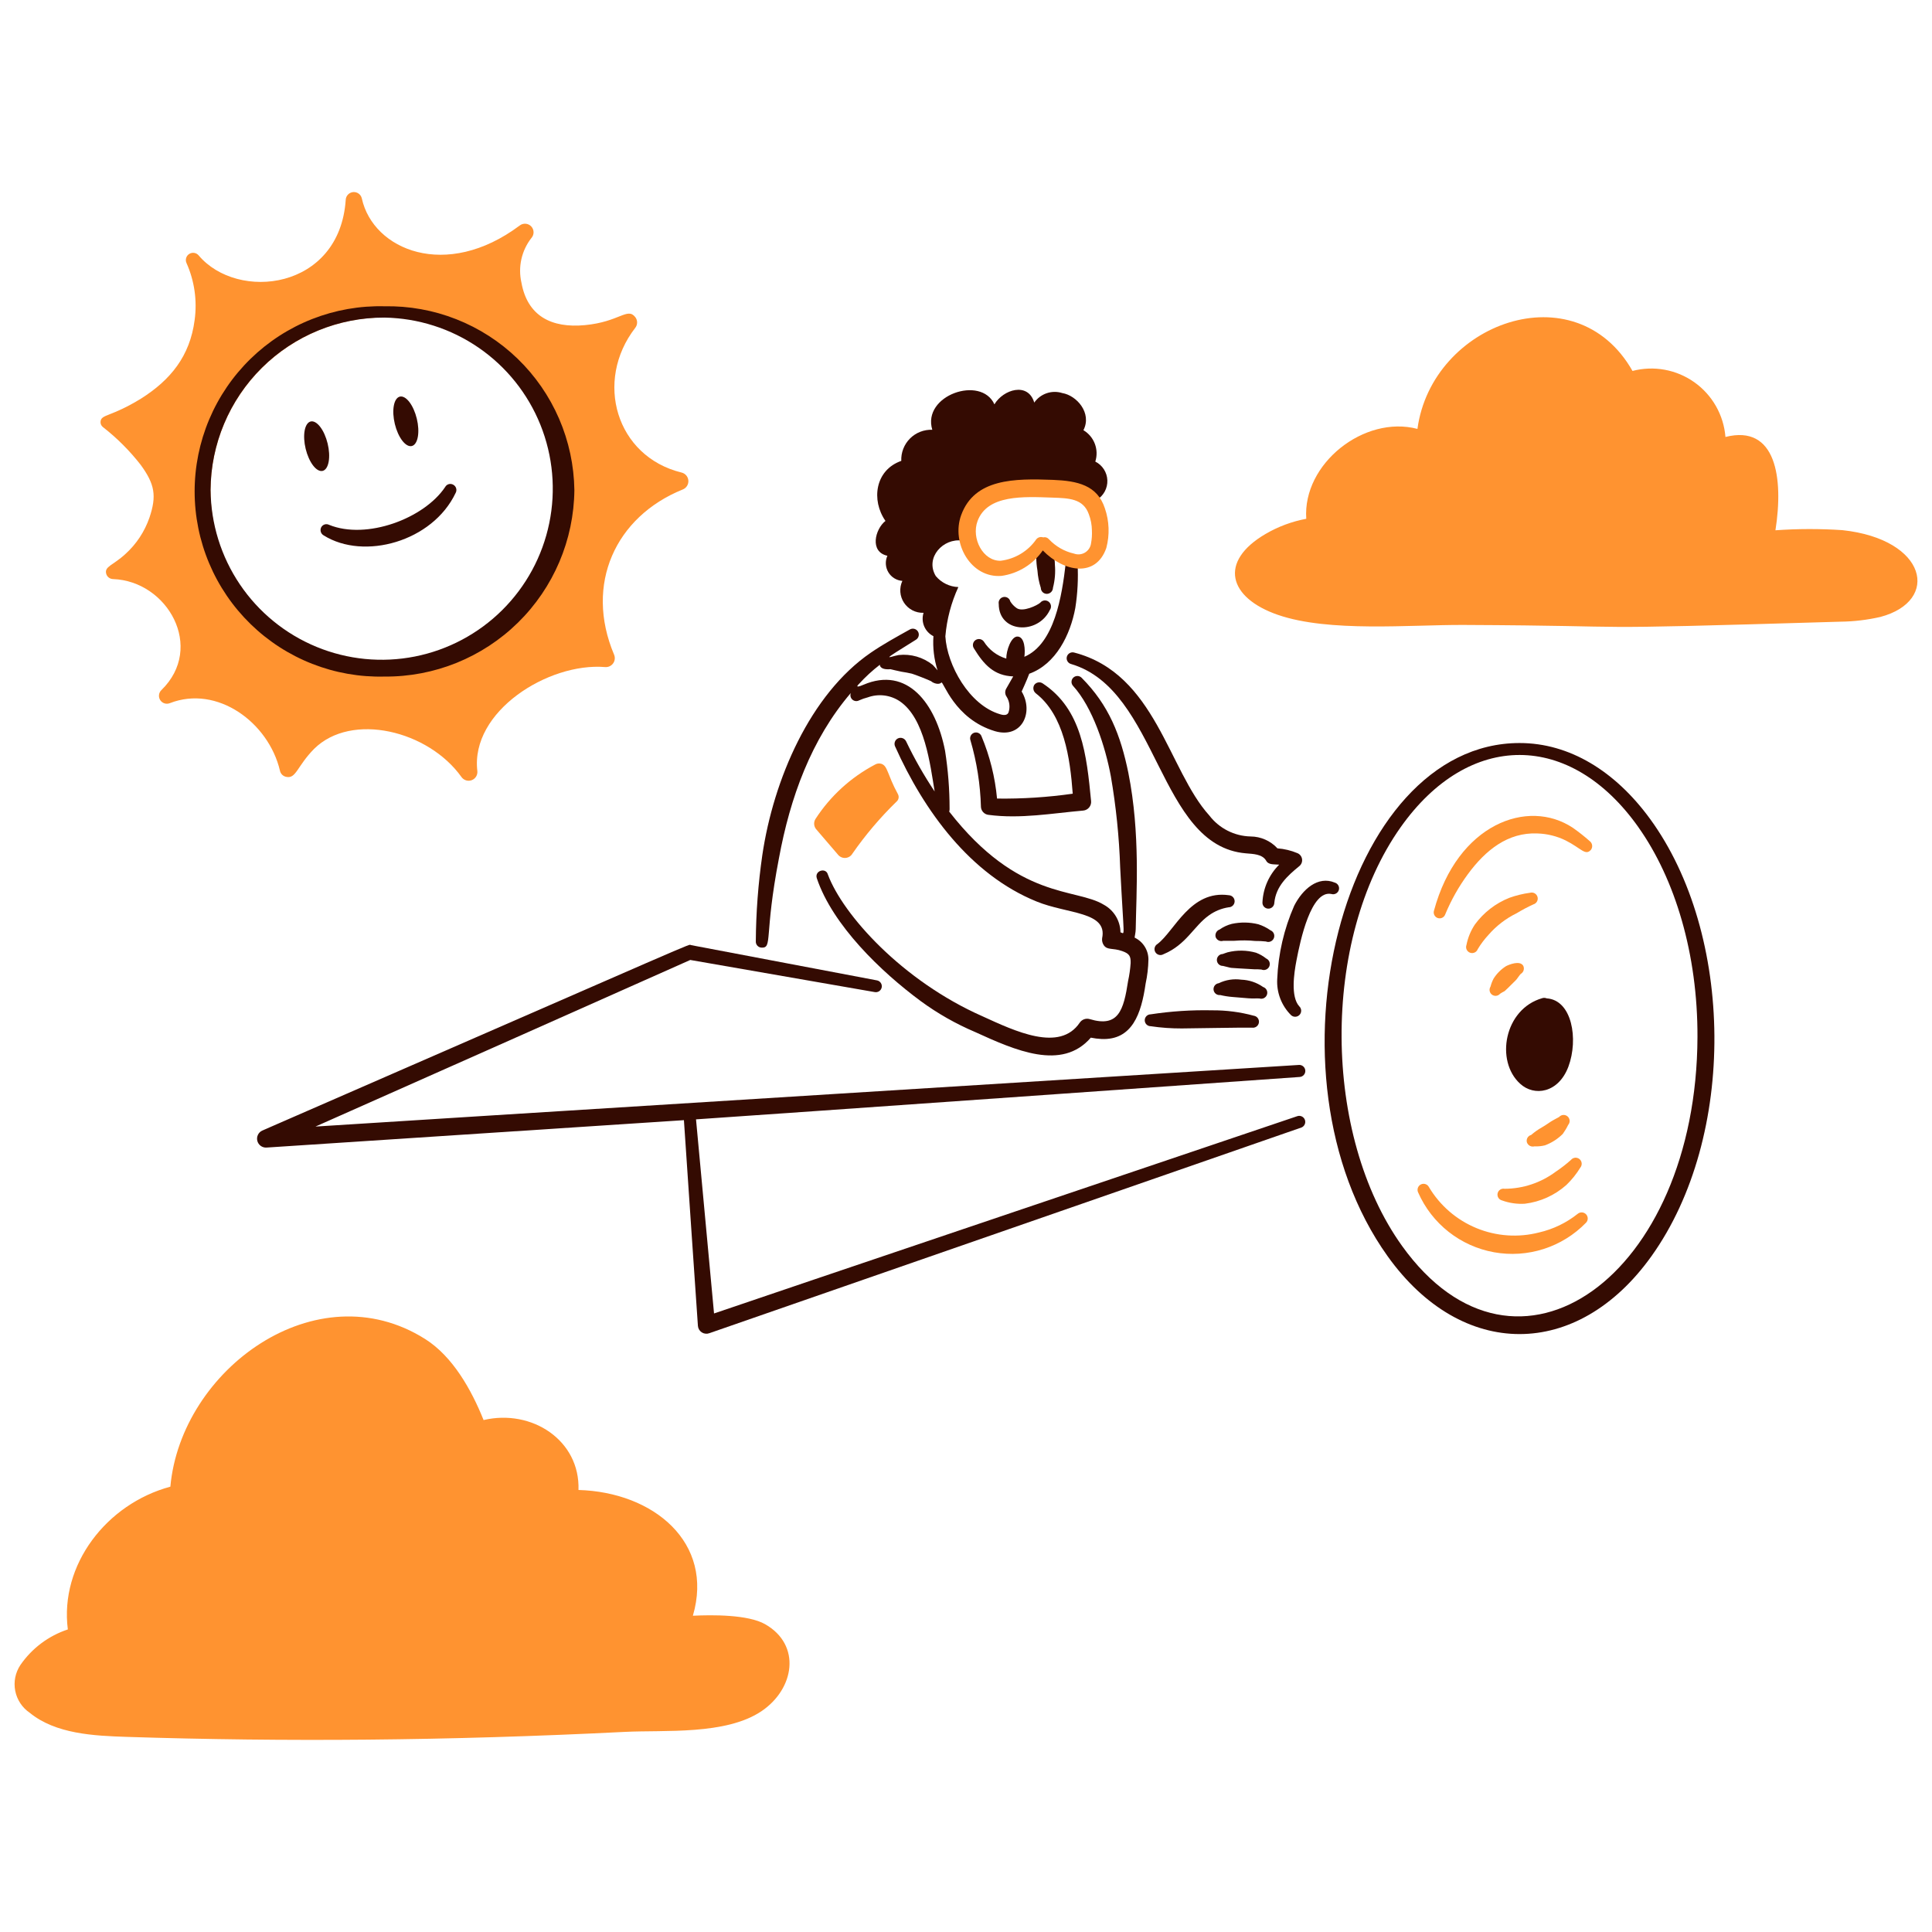 <svg width="400" height="400" viewBox="0 0 400 400" fill="none" xmlns="http://www.w3.org/2000/svg">
<path d="M141.111 97.836C127.541 94.522 122.999 78.908 131.511 67.89C131.767 67.57 131.907 67.173 131.907 66.763C131.907 66.353 131.767 65.956 131.511 65.636C129.875 63.578 128.249 66.636 121.111 67.314C114.173 67.974 109.199 65.436 107.953 58.494C107.594 56.906 107.591 55.257 107.945 53.667C108.3 52.078 109.001 50.586 110.001 49.3C110.302 48.972 110.47 48.542 110.47 48.096C110.469 47.65 110.302 47.22 110 46.892C109.698 46.563 109.284 46.36 108.84 46.323C108.396 46.285 107.953 46.415 107.601 46.688C92.365 58.106 77.255 51.754 74.913 41.088C74.825 40.689 74.595 40.336 74.267 40.094C73.938 39.851 73.533 39.736 73.126 39.769C72.719 39.803 72.338 39.983 72.053 40.276C71.769 40.568 71.6 40.954 71.579 41.362C70.327 60.058 49.179 62.458 41.113 52.86C40.879 52.59 40.556 52.412 40.202 52.358C39.848 52.305 39.487 52.38 39.184 52.569C38.88 52.759 38.655 53.05 38.547 53.392C38.44 53.733 38.458 54.101 38.599 54.43C40.264 58.141 40.852 62.246 40.295 66.276C39.321 73.744 35.295 78.676 29.183 82.536C22.947 86.358 21.015 85.736 20.821 87.234C20.79 87.453 20.817 87.677 20.9 87.882C20.982 88.088 21.116 88.268 21.289 88.406C24.215 90.683 26.847 93.314 29.125 96.24C32.081 100.282 32.449 102.702 30.939 107.178C29.942 110.064 28.232 112.651 25.967 114.698C23.401 117.072 21.543 117.264 22.001 118.832C22.094 119.133 22.279 119.397 22.53 119.586C22.782 119.776 23.086 119.882 23.401 119.89C34.689 120.29 42.495 134.068 33.401 142.89C33.131 143.155 32.961 143.506 32.92 143.882C32.879 144.258 32.97 144.637 33.176 144.954C33.383 145.271 33.692 145.507 34.053 145.622C34.414 145.737 34.803 145.723 35.155 145.584C44.981 141.754 55.603 149.584 57.955 159.536C58.017 159.866 58.18 160.169 58.42 160.403C58.66 160.637 58.967 160.792 59.299 160.846C61.311 161.264 61.509 158.618 65.029 155.046C72.791 147.37 88.693 151.246 95.555 160.892C95.789 161.216 96.124 161.454 96.507 161.568C96.891 161.682 97.301 161.667 97.675 161.523C98.048 161.38 98.364 161.117 98.573 160.776C98.781 160.435 98.871 160.034 98.829 159.636C97.367 147.292 113.521 137.144 125.261 138.108C125.582 138.139 125.905 138.085 126.199 137.952C126.493 137.819 126.747 137.612 126.936 137.35C127.125 137.089 127.243 136.783 127.277 136.462C127.312 136.142 127.262 135.818 127.133 135.522C120.987 120.942 127.433 106.974 141.333 101.35C141.701 101.211 142.015 100.957 142.229 100.626C142.442 100.295 142.544 99.904 142.519 99.511C142.494 99.118 142.344 98.743 142.091 98.442C141.837 98.14 141.494 97.928 141.111 97.836ZM115.561 101.454C115.561 111.002 111.768 120.159 105.016 126.91C98.265 133.661 89.108 137.454 79.561 137.454C70.013 137.454 60.856 133.661 54.105 126.91C47.353 120.159 43.561 111.002 43.561 101.454C43.644 91.948 47.477 82.859 54.226 76.164C60.975 69.469 70.094 65.709 79.601 65.702C98.931 65.71 115.801 81.572 115.561 101.454Z" fill="#FF9330"/>
<path d="M240.871 197.566C245.627 195.592 247.133 191.766 250.285 189.524C251.496 188.646 252.9 188.071 254.379 187.846C254.703 187.843 255.014 187.714 255.245 187.486C255.476 187.258 255.609 186.949 255.617 186.625C255.624 186.301 255.505 185.986 255.285 185.748C255.065 185.509 254.761 185.366 254.437 185.348C246.461 184.204 243.207 192.748 239.637 195.446C239.356 195.61 239.151 195.878 239.068 196.193C238.985 196.507 239.03 196.842 239.194 197.123C239.357 197.404 239.626 197.609 239.941 197.692C240.255 197.775 240.59 197.73 240.871 197.566Z" fill="#340B02"/>
<path d="M253.266 194.78C253.442 194.766 255.288 194.794 255.548 194.78C256.989 194.663 258.436 194.675 259.874 194.818C260.616 194.81 261.358 194.845 262.096 194.924C262.249 194.987 262.413 195.02 262.578 195.02C262.743 195.02 262.907 194.987 263.06 194.923C263.212 194.859 263.35 194.766 263.467 194.648C263.583 194.531 263.675 194.391 263.736 194.238C263.798 194.085 263.829 193.921 263.827 193.755C263.825 193.59 263.791 193.427 263.725 193.275C263.66 193.123 263.565 192.986 263.446 192.871C263.327 192.756 263.186 192.666 263.032 192.606C262.263 192.064 261.415 191.644 260.518 191.358C258.716 190.912 256.835 190.886 255.02 191.282C254.118 191.513 253.266 191.908 252.506 192.446C252.198 192.554 251.942 192.775 251.79 193.065C251.639 193.354 251.602 193.691 251.688 194.006C251.799 194.315 252.025 194.569 252.32 194.713C252.615 194.858 252.954 194.882 253.266 194.78Z" fill="#340B02"/>
<path d="M253.201 199.982C255.691 200.53 253.251 200.29 259.691 200.68C260.179 200.67 260.667 200.687 261.153 200.73C261.455 200.862 261.798 200.869 262.106 200.749C262.414 200.629 262.661 200.391 262.794 200.089C262.926 199.786 262.933 199.443 262.813 199.136C262.693 198.828 262.455 198.58 262.153 198.448C261.517 197.942 260.806 197.537 260.047 197.248C258.119 196.705 256.082 196.678 254.141 197.17C253.789 197.276 253.497 197.4 253.141 197.52C252.814 197.528 252.504 197.665 252.279 197.902C252.054 198.138 251.932 198.454 251.94 198.781C251.948 199.107 252.085 199.417 252.322 199.642C252.558 199.868 252.874 199.99 253.201 199.982Z" fill="#340B02"/>
<path d="M252.624 206.01C253.451 206.206 254.291 206.34 255.138 206.41C255.664 206.446 257.886 206.634 258.472 206.686C259.32 206.758 260.232 206.686 260.752 206.72C260.908 206.77 261.072 206.789 261.235 206.775C261.398 206.761 261.557 206.716 261.702 206.641C261.848 206.566 261.977 206.463 262.083 206.338C262.189 206.213 262.269 206.069 262.319 205.913C262.369 205.757 262.387 205.593 262.374 205.43C262.36 205.267 262.315 205.108 262.24 204.962C262.165 204.817 262.062 204.687 261.937 204.582C261.812 204.476 261.668 204.396 261.512 204.346C260.19 203.416 258.625 202.891 257.01 202.834C255.413 202.605 253.783 202.859 252.332 203.564C252.007 203.603 251.712 203.769 251.51 204.025C251.308 204.282 251.216 204.609 251.255 204.933C251.294 205.257 251.459 205.553 251.716 205.755C251.973 205.957 252.299 206.049 252.624 206.01Z" fill="#340B02"/>
<path d="M238.238 212.466C240.367 212.781 242.517 212.936 244.67 212.928C246.08 212.928 257.54 212.712 259.232 212.768C259.56 212.814 259.892 212.729 260.157 212.53C260.422 212.331 260.596 212.035 260.643 211.707C260.689 211.379 260.604 211.046 260.405 210.782C260.206 210.517 259.91 210.342 259.582 210.296C256.78 209.531 253.886 209.155 250.982 209.176C246.717 209.084 242.451 209.361 238.234 210.006C237.908 210.007 237.595 210.137 237.365 210.368C237.134 210.599 237.005 210.912 237.006 211.238C237.006 211.564 237.136 211.877 237.368 212.107C237.599 212.337 237.912 212.467 238.238 212.466Z" fill="#340B02"/>
<path d="M63.285 92.93C63.448 93.601 63.668 94.252 63.933 94.845C64.198 95.438 64.502 95.961 64.828 96.384C65.155 96.808 65.497 97.124 65.835 97.314C66.173 97.504 66.501 97.564 66.8 97.492C67.098 97.419 67.362 97.216 67.575 96.892C67.789 96.568 67.948 96.13 68.044 95.604C68.14 95.078 68.171 94.474 68.135 93.826C68.099 93.177 67.996 92.498 67.833 91.827C67.67 91.155 67.45 90.504 67.185 89.912C66.921 89.319 66.616 88.796 66.29 88.372C65.964 87.949 65.622 87.633 65.283 87.443C64.945 87.253 64.617 87.192 64.319 87.264C64.02 87.337 63.756 87.541 63.543 87.865C63.329 88.189 63.17 88.626 63.074 89.152C62.978 89.678 62.947 90.283 62.983 90.931C63.02 91.579 63.122 92.258 63.285 92.93Z" fill="#340B02"/>
<path d="M81.746 87.782C81.909 88.454 82.129 89.105 82.394 89.697C82.659 90.29 82.963 90.813 83.289 91.237C83.615 91.66 83.958 91.976 84.296 92.166C84.634 92.356 84.962 92.417 85.26 92.344C85.559 92.272 85.823 92.068 86.036 91.744C86.25 91.42 86.409 90.983 86.505 90.457C86.601 89.931 86.632 89.326 86.596 88.678C86.559 88.03 86.457 87.351 86.294 86.679C86.131 86.008 85.911 85.357 85.646 84.764C85.382 84.171 85.077 83.648 84.751 83.225C84.425 82.801 84.082 82.485 83.744 82.295C83.406 82.105 83.078 82.045 82.78 82.117C82.481 82.189 82.217 82.394 82.004 82.717C81.79 83.041 81.631 83.479 81.535 84.005C81.439 84.531 81.408 85.135 81.444 85.784C81.481 86.432 81.583 87.111 81.746 87.782Z" fill="#340B02"/>
<path d="M67.019 110.85C75.357 116.072 89.543 112.142 94.327 102.068C94.409 101.926 94.462 101.769 94.482 101.606C94.503 101.443 94.491 101.278 94.448 101.12C94.404 100.962 94.33 100.814 94.229 100.684C94.128 100.555 94.002 100.447 93.859 100.366C93.718 100.281 93.561 100.226 93.398 100.204C93.235 100.181 93.069 100.192 92.91 100.236C92.752 100.28 92.603 100.356 92.475 100.459C92.347 100.563 92.241 100.691 92.163 100.836C87.763 107.396 75.847 111.808 68.129 108.66C67.987 108.587 67.831 108.543 67.672 108.53C67.512 108.517 67.351 108.536 67.199 108.585C67.047 108.635 66.906 108.715 66.784 108.819C66.663 108.923 66.563 109.051 66.491 109.194C66.35 109.485 66.327 109.819 66.425 110.128C66.523 110.436 66.736 110.694 67.019 110.85Z" fill="#340B02"/>
<path d="M79.6 63.412C74.486 63.284 69.397 64.181 64.635 66.05C59.872 67.918 55.532 70.721 51.869 74.294C48.206 77.866 45.295 82.135 43.308 86.849C41.321 91.563 40.297 96.628 40.297 101.744C40.297 106.86 41.321 111.924 43.308 116.639C45.295 121.353 48.206 125.622 51.869 129.194C55.532 132.766 59.872 135.569 64.635 137.438C69.397 139.307 74.486 140.204 79.6 140.076C89.934 140.161 99.879 136.141 107.25 128.899C114.622 121.657 118.819 111.785 118.918 101.452C118.845 96.369 117.769 91.351 115.752 86.685C113.734 82.019 110.815 77.798 107.162 74.264C103.509 70.729 99.193 67.951 94.463 66.089C89.734 64.227 84.682 63.317 79.6 63.412ZM79.6 65.754C86.569 65.867 93.349 68.034 99.093 71.983C104.836 75.932 109.287 81.487 111.888 87.953C114.489 94.419 115.125 101.509 113.715 108.335C112.306 115.161 108.915 121.419 103.966 126.327C99.017 131.235 92.73 134.573 85.892 135.925C79.055 137.276 71.971 136.581 65.527 133.925C59.083 131.27 53.565 126.773 49.665 120.996C45.764 115.22 43.655 108.421 43.6 101.452C43.646 91.946 47.463 82.847 54.213 76.153C60.963 69.46 70.094 65.719 79.6 65.754Z" fill="#340B02"/>
<path d="M214.73 112.736C214.467 114.516 214.487 116.326 214.79 118.1C214.876 119.331 215.111 120.547 215.492 121.72C215.495 122.045 215.624 122.356 215.854 122.587C216.083 122.818 216.393 122.949 216.718 122.954C217.055 122.953 217.378 122.821 217.619 122.585C217.859 122.349 217.998 122.029 218.006 121.692C218.406 120.141 218.541 118.534 218.406 116.938C218.393 115.282 217.95 113.659 217.12 112.226C217.031 111.931 216.835 111.681 216.57 111.524C216.305 111.367 215.991 111.316 215.69 111.38C215.389 111.444 215.123 111.619 214.945 111.871C214.767 112.122 214.691 112.431 214.73 112.736Z" fill="#340B02"/>
<path d="M206.778 125.034C206.778 131.084 214.896 131.47 217.362 126.292C217.553 126.028 217.632 125.7 217.584 125.378C217.536 125.056 217.363 124.765 217.104 124.568C216.845 124.372 216.518 124.284 216.195 124.324C215.872 124.365 215.578 124.53 215.374 124.784C214.798 125.316 211.716 126.818 210.462 125.882C209.946 125.522 209.508 125.061 209.176 124.526C209.102 124.215 208.909 123.945 208.639 123.774C208.369 123.603 208.043 123.545 207.73 123.611C207.417 123.677 207.142 123.863 206.965 124.129C206.787 124.395 206.72 124.72 206.778 125.034Z" fill="#340B02"/>
<path d="M264.845 179.016C263.645 178.914 262.587 179.102 262.097 178.118C261.277 176.842 259.513 176.804 257.945 176.674C239.733 175.148 239.975 142.842 221.745 137.474C221.43 137.389 221.163 137.182 221.001 136.899C220.838 136.616 220.795 136.281 220.881 135.966C220.966 135.651 221.173 135.384 221.456 135.222C221.739 135.06 222.074 135.017 222.389 135.102C239.311 139.482 241.861 159.454 250.389 168.854C251.398 170.168 252.688 171.238 254.165 171.987C255.643 172.736 257.269 173.144 258.925 173.182C259.97 173.188 261.003 173.409 261.959 173.833C262.915 174.256 263.774 174.872 264.481 175.642C265.91 175.747 267.312 176.085 268.633 176.642C268.881 176.748 269.098 176.915 269.263 177.129C269.428 177.342 269.535 177.594 269.575 177.86C269.615 178.127 269.587 178.399 269.492 178.652C269.397 178.904 269.239 179.128 269.033 179.302C266.519 181.36 264.157 183.502 263.833 186.938C263.827 187.102 263.789 187.264 263.719 187.413C263.65 187.563 263.552 187.697 263.43 187.807C263.308 187.918 263.165 188.003 263.01 188.057C262.854 188.111 262.69 188.134 262.526 188.123C262.361 188.113 262.201 188.07 262.054 187.996C261.906 187.923 261.776 187.82 261.669 187.695C261.562 187.57 261.481 187.425 261.431 187.268C261.381 187.111 261.364 186.946 261.379 186.782C261.526 183.852 262.762 181.083 264.845 179.016Z" fill="#340B02"/>
<path d="M222.097 164.328C221.553 156.928 220.297 148.068 214.437 143.528C214.185 143.323 214.017 143.033 213.963 142.712C213.909 142.392 213.974 142.062 214.145 141.786C214.342 141.519 214.637 141.339 214.965 141.287C215.293 141.234 215.628 141.312 215.899 141.504C223.993 146.854 224.973 156.286 225.899 165.854C225.922 166.091 225.898 166.33 225.828 166.558C225.758 166.786 225.644 166.997 225.491 167.18C225.339 167.363 225.152 167.514 224.941 167.624C224.729 167.735 224.498 167.802 224.261 167.822C217.913 168.37 211.261 169.594 204.613 168.702C204.209 168.648 203.836 168.454 203.559 168.155C203.282 167.856 203.117 167.469 203.093 167.062C202.963 162.399 202.236 157.772 200.929 153.294C200.873 153.144 200.847 152.985 200.852 152.825C200.858 152.665 200.895 152.508 200.961 152.362C201.027 152.216 201.121 152.085 201.238 151.976C201.355 151.866 201.492 151.781 201.642 151.725C201.792 151.669 201.951 151.643 202.111 151.648C202.271 151.654 202.429 151.69 202.574 151.757C202.72 151.823 202.851 151.917 202.961 152.034C203.07 152.151 203.155 152.288 203.211 152.438C204.931 156.549 206.016 160.899 206.427 165.336C211.669 165.404 216.908 165.067 222.097 164.328Z" fill="#340B02"/>
<path d="M237.77 198.66C237.772 197.712 237.505 196.784 237.001 195.982C236.497 195.18 235.776 194.537 234.922 194.128C234.872 194.106 235.138 193.026 235.138 192.404C235.248 185.03 236.122 172.546 233.618 160.036C232.018 152.236 229.618 146.024 223.912 140.3C223.685 140.08 223.381 139.957 223.065 139.956C222.749 139.956 222.445 140.078 222.217 140.298C221.989 140.517 221.856 140.816 221.844 141.132C221.833 141.448 221.945 141.757 222.156 141.992C226.232 146.464 228.864 154.626 229.994 160.744C231.067 166.985 231.712 173.292 231.922 179.622C232.722 195.128 232.966 193.222 231.98 193.034C231.964 191.86 231.636 190.713 231.031 189.708C230.425 188.703 229.562 187.877 228.532 187.316C222.75 183.77 210.878 186.446 196.518 168.028C196.591 167.837 196.619 167.632 196.602 167.428C196.601 163.42 196.289 159.418 195.668 155.458C193.764 145.608 187.828 137.886 178.768 141.774C176.658 142.676 177.832 141.616 177.832 141.616C179.155 140.163 180.604 138.829 182.16 137.63C182.16 137.63 182.082 138.736 184.36 138.55C184.56 138.592 186.066 138.972 186.646 139.072C187.41 139.184 188.046 139.306 188.776 139.472C189.418 139.646 192.33 140.798 192.776 141.036C193.276 141.496 194.434 141.836 194.892 141.314C195.28 140.872 197.544 148.868 206.026 151.392C211.596 152.992 214.082 147.416 211.522 143.172C211.61 142.972 212.578 140.882 213.092 139.492C218.584 137.526 221.606 131.454 222.632 125.864C223.107 122.845 223.264 119.785 223.1 116.734C223.109 116.573 223.086 116.411 223.031 116.259C222.977 116.107 222.893 115.967 222.785 115.848C222.676 115.729 222.545 115.632 222.398 115.564C222.252 115.496 222.093 115.458 221.932 115.452C221.767 115.444 221.603 115.47 221.448 115.527C221.293 115.584 221.152 115.672 221.032 115.785C220.911 115.898 220.815 116.034 220.749 116.185C220.682 116.336 220.647 116.499 220.644 116.664C219.862 123.36 218.324 133.322 212.086 135.984C212.286 134.546 212.162 131.97 210.762 131.794C209.362 131.618 208.318 134.732 208.34 136.356C206.413 135.779 204.76 134.523 203.686 132.822C203.495 132.557 203.207 132.377 202.885 132.322C202.563 132.267 202.233 132.341 201.964 132.527C201.696 132.714 201.512 132.998 201.451 133.319C201.39 133.64 201.458 133.972 201.64 134.244C203.704 137.604 205.78 139.894 209.774 140.044C209.285 140.908 208.795 141.764 208.306 142.614C208.166 142.872 208.103 143.166 208.124 143.459C208.144 143.752 208.249 144.034 208.424 144.27C208.714 144.737 208.9 145.261 208.969 145.807C209.038 146.353 208.989 146.907 208.824 147.432C208.65 148.032 208.006 148.178 207.07 147.88C200.646 146.008 196.07 137.668 195.726 131.746C196.025 128.216 196.935 124.764 198.416 121.546C197.519 121.515 196.639 121.296 195.833 120.901C195.026 120.507 194.313 119.947 193.738 119.258C191.456 115.436 195.316 111.338 199.234 111.934C199.132 110.565 199.267 109.189 199.634 107.866C202.206 99.41 211.622 100.576 218.464 101.686C228.838 103.358 224.33 103.874 227.064 103.5C227.761 103.083 228.332 102.487 228.72 101.774C229.107 101.061 229.296 100.256 229.266 99.445C229.236 98.634 228.989 97.846 228.55 97.163C228.111 96.481 227.497 95.928 226.772 95.564C227.156 94.363 227.123 93.067 226.676 91.887C226.23 90.707 225.397 89.714 224.314 89.068C226.128 85.52 222.914 81.868 219.93 81.378C218.879 81.046 217.75 81.058 216.707 81.413C215.663 81.767 214.761 82.446 214.13 83.35C212.844 79.016 207.698 80.632 205.884 83.716C203.136 77.63 190.856 81.828 193.02 88.98C192.166 88.946 191.315 89.09 190.52 89.402C189.724 89.715 189.002 90.188 188.399 90.793C187.796 91.398 187.325 92.122 187.015 92.918C186.705 93.714 186.564 94.566 186.6 95.42C181.162 97.32 180.342 103.582 183.326 107.848C181.162 109.552 179.992 114.264 183.726 115.066C183.482 115.608 183.372 116.2 183.406 116.794C183.44 117.387 183.616 117.963 183.92 118.474C184.225 118.984 184.648 119.414 185.154 119.726C185.66 120.038 186.233 120.223 186.826 120.266C186.491 120.988 186.347 121.783 186.407 122.577C186.467 123.37 186.73 124.135 187.17 124.798C187.61 125.461 188.212 126 188.92 126.364C189.628 126.728 190.417 126.904 191.212 126.876C190.921 127.794 190.967 128.785 191.342 129.672C191.717 130.559 192.397 131.283 193.258 131.714C193.093 134.104 193.383 136.504 194.112 138.786C193.784 138.386 193.446 138.016 193.112 137.66C191.124 136.071 188.586 135.336 186.056 135.618C184.002 135.988 181.828 137.302 189.638 132.446C189.776 132.361 189.897 132.25 189.992 132.119C190.088 131.988 190.157 131.84 190.195 131.682C190.233 131.525 190.24 131.361 190.215 131.201C190.19 131.041 190.133 130.887 190.049 130.749C189.965 130.61 189.854 130.49 189.723 130.394C189.592 130.299 189.443 130.23 189.286 130.192C189.128 130.154 188.965 130.147 188.804 130.172C188.644 130.197 188.49 130.253 188.352 130.338C185.552 131.9 182.854 133.376 180.282 135.138C167.74 143.738 160.138 161.384 157.826 177.064C156.974 182.97 156.525 188.927 156.482 194.894C156.466 195.221 156.579 195.542 156.799 195.786C157.018 196.03 157.325 196.177 157.652 196.196C160.028 196.3 158.156 193.846 161.278 177.66C163.584 165.17 167.93 153.082 176.158 143.47C176.062 143.704 176.041 143.963 176.099 144.209C176.156 144.456 176.289 144.679 176.478 144.847C176.668 145.015 176.905 145.12 177.157 145.147C177.409 145.175 177.663 145.123 177.884 145C178.45 144.745 179.037 144.541 179.638 144.388C180.735 143.988 181.911 143.852 183.069 143.994C184.228 144.135 185.337 144.548 186.306 145.2C191.456 148.718 192.584 158.244 193.506 163.862C191.292 160.549 189.318 157.082 187.6 153.488C187.455 153.183 187.195 152.948 186.878 152.834C186.56 152.719 186.21 152.735 185.904 152.878C185.61 153.024 185.385 153.278 185.276 153.587C185.166 153.896 185.181 154.236 185.318 154.534C191.318 167.952 200.932 181.098 214.616 186.646C220.976 189.256 229.37 188.7 228.182 194.26C228.118 194.77 228.243 195.286 228.534 195.71C229.28 196.764 230.356 196.212 232.334 196.91C233.85 197.44 234.12 197.98 234.088 199.394C234.004 200.638 233.828 201.874 233.562 203.092C232.634 209.172 231.562 212.792 225.61 210.994C225.237 210.883 224.838 210.893 224.47 211.022C224.102 211.151 223.785 211.392 223.562 211.712C219.412 217.912 210.18 213.502 203.388 210.4C186.8 203.072 174.498 189.38 171.4 181.048C170.988 179.542 168.582 180.268 169.118 181.848C172.394 191.552 182.398 201.196 190.638 207.276C194.122 209.829 197.89 211.971 201.866 213.66C210.162 217.446 219.846 221.78 225.842 214.836C226.574 214.987 227.317 215.08 228.064 215.114C234.406 215.378 236.294 209.914 237.186 203.66C237.542 202.016 237.738 200.341 237.77 198.66Z" fill="#340B02"/>
<path d="M184.85 165.048C184.85 165.048 177.54 171.386 174.908 175.812C173.388 174.092 171.984 172.242 170.406 170.528C173.383 166.06 177.344 162.333 181.984 159.634C182.86 161.492 183.8 163.29 184.85 165.048Z" fill="#FF9330"/>
<path d="M185.609 165.976C185.832 165.789 185.983 165.531 186.036 165.245C186.089 164.96 186.042 164.664 185.901 164.41C183.655 160.29 183.825 158.564 182.451 158.13C182.237 158.068 182.012 158.051 181.791 158.08C181.569 158.109 181.356 158.184 181.165 158.3C176.153 160.938 171.904 164.821 168.825 169.576C168.617 169.917 168.526 170.318 168.569 170.716C168.611 171.113 168.784 171.486 169.059 171.776L173.563 177.028C173.755 177.241 173.994 177.406 174.261 177.509C174.528 177.612 174.816 177.65 175.101 177.621C175.386 177.592 175.66 177.496 175.901 177.342C176.142 177.187 176.343 176.977 176.487 176.73C179.176 172.861 182.231 169.26 185.609 165.976ZM181.457 161.946C178.094 164.26 175.131 167.108 172.685 170.378L174.799 172.848C177.262 169.844 180.069 167.139 183.161 164.788C181.725 162.432 181.717 162.352 181.457 161.946Z" fill="#FF9330"/>
<path d="M276.363 182.738C272.863 181.266 269.663 184.138 267.943 187.538C265.838 192.334 264.648 197.481 264.435 202.714C264.358 204.089 264.573 205.466 265.067 206.752C265.561 208.038 266.322 209.205 267.299 210.176C267.419 210.287 267.561 210.374 267.714 210.431C267.868 210.488 268.031 210.514 268.195 210.507C268.359 210.501 268.52 210.462 268.669 210.394C268.818 210.325 268.952 210.228 269.063 210.108C269.175 209.988 269.261 209.847 269.318 209.693C269.375 209.539 269.401 209.376 269.395 209.212C269.388 209.048 269.35 208.887 269.281 208.738C269.213 208.589 269.116 208.455 268.995 208.344C267.195 206.36 267.907 201.532 268.411 198.894C269.225 194.632 271.447 184.196 275.661 185.094C275.974 185.187 276.31 185.152 276.597 184.997C276.884 184.842 277.097 184.579 277.19 184.267C277.283 183.954 277.248 183.618 277.093 183.331C276.938 183.044 276.676 182.831 276.363 182.738Z" fill="#340B02"/>
<path d="M314.601 153.836C278.061 153.848 260.287 222.314 287.293 260.086C302.651 281.568 326.535 281.592 341.911 260.086C359.659 235.264 359.025 193.36 341.619 169.532C334.419 159.67 324.959 153.832 314.601 153.836ZM339.221 171.278C346.821 182.022 351.501 197.514 351.443 214.712C351.275 264.072 314.029 291.066 290.275 257.948C273.837 235.028 273.443 194.664 289.983 171.276C304.141 151.266 325.159 151.38 339.227 171.278H339.221Z" fill="#340B02"/>
<path d="M320.223 206.702C319.926 206.575 319.593 206.562 319.287 206.666C311.435 208.918 309.537 219.666 314.727 224.374C317.627 227.056 322.671 226.326 324.727 220.822C326.835 215.132 325.471 207.04 320.223 206.702Z" fill="#340B02"/>
<path d="M299.229 189.288C300.449 186.344 302.02 183.558 303.907 180.99C307.543 176.036 312.175 172.296 318.293 172.558C320.323 172.616 322.317 173.108 324.141 174C327.381 175.626 328.243 177.274 329.405 175.922C329.595 175.655 329.676 175.325 329.633 175C329.589 174.674 329.423 174.378 329.169 174.17C328.052 173.183 326.88 172.258 325.661 171.4C316.313 165.172 301.733 170.622 296.891 188.536C296.793 188.846 296.822 189.181 296.971 189.469C297.12 189.758 297.377 189.975 297.686 190.075C297.995 190.174 298.331 190.147 298.62 190C298.909 189.852 299.128 189.597 299.229 189.288Z" fill="#FF9330"/>
<path d="M305.954 196.508C306.589 195.448 307.334 194.457 308.176 193.552C309.804 191.679 311.793 190.154 314.024 189.066C315.137 188.39 316.289 187.78 317.474 187.24C317.631 187.194 317.778 187.117 317.906 187.014C318.034 186.911 318.141 186.784 318.219 186.64C318.298 186.496 318.348 186.338 318.366 186.175C318.383 186.012 318.369 185.846 318.323 185.689C318.277 185.531 318.2 185.384 318.097 185.256C317.994 185.128 317.867 185.022 317.723 184.943C317.579 184.864 317.421 184.815 317.258 184.797C317.094 184.779 316.929 184.794 316.772 184.84C315.316 185.036 313.886 185.384 312.504 185.88C309.654 187.012 307.181 188.923 305.368 191.396C304.507 192.683 303.911 194.128 303.614 195.648C303.5 195.958 303.513 196.301 303.652 196.601C303.791 196.901 304.043 197.134 304.354 197.248C304.664 197.362 305.007 197.348 305.307 197.209C305.607 197.07 305.84 196.818 305.954 196.508Z" fill="#FF9330"/>
<path d="M310.574 205.746C312.054 204.762 310.624 206.124 313.848 202.926C314.06 202.726 314.59 201.898 314.848 201.642C315.133 201.48 315.345 201.216 315.443 200.904C315.54 200.591 315.516 200.253 315.374 199.958C314.68 198.758 312.358 199.744 311.808 200.03C310.77 200.687 309.89 201.567 309.234 202.606C308.956 203.135 308.741 203.694 308.592 204.272C308.423 204.536 308.36 204.854 308.417 205.163C308.473 205.471 308.644 205.747 308.896 205.934C309.147 206.121 309.46 206.205 309.772 206.171C310.083 206.136 310.37 205.984 310.574 205.746Z" fill="#FF9330"/>
<path d="M317.708 237.338C318.436 237.376 319.165 237.305 319.872 237.128C321.255 236.614 322.512 235.808 323.556 234.766C323.979 234.181 324.351 233.56 324.666 232.91C324.885 232.662 324.996 232.337 324.976 232.007C324.955 231.677 324.804 231.369 324.556 231.15C324.308 230.931 323.983 230.82 323.653 230.84C323.323 230.861 323.015 231.012 322.796 231.26C322.328 231.532 321.976 231.682 321.566 231.93C320.922 232.272 320.34 232.77 319.228 233.414C318.436 233.859 317.691 234.385 317.006 234.982C316.847 235.023 316.698 235.096 316.568 235.196C316.437 235.295 316.328 235.42 316.246 235.563C316.164 235.705 316.112 235.862 316.091 236.025C316.071 236.188 316.084 236.354 316.128 236.512C316.237 236.825 316.461 237.084 316.754 237.238C317.048 237.391 317.389 237.427 317.708 237.338Z" fill="#FF9330"/>
<path d="M310.982 248.538C312.498 249.088 314.111 249.32 315.72 249.218C318.917 248.827 321.918 247.466 324.32 245.318C325.423 244.254 326.386 243.053 327.186 241.744C327.291 241.617 327.37 241.471 327.418 241.314C327.467 241.156 327.484 240.991 327.469 240.827C327.453 240.663 327.406 240.503 327.329 240.358C327.252 240.212 327.147 240.083 327.02 239.978C326.893 239.873 326.747 239.794 326.589 239.746C326.432 239.697 326.266 239.68 326.102 239.695C325.938 239.711 325.779 239.758 325.633 239.835C325.488 239.912 325.359 240.017 325.254 240.144C324.261 241.033 323.207 241.85 322.098 242.588C319.039 244.871 315.328 246.111 311.512 246.124C311.194 246.061 310.865 246.125 310.594 246.302C310.324 246.479 310.133 246.756 310.064 247.071C309.995 247.387 310.052 247.718 310.223 247.992C310.395 248.266 310.667 248.462 310.982 248.538Z" fill="#FF9330"/>
<path d="M293.616 246.898C295.021 250.087 297.187 252.883 299.924 255.04C302.662 257.196 305.887 258.648 309.316 259.267C312.746 259.887 316.275 259.655 319.593 258.591C322.912 257.528 325.919 255.667 328.35 253.17C328.581 252.941 328.715 252.632 328.723 252.307C328.732 251.981 328.614 251.666 328.395 251.425C328.177 251.185 327.874 251.038 327.549 251.015C327.225 250.992 326.904 251.096 326.654 251.304C324.31 253.173 321.576 254.493 318.654 255.166C314.351 256.275 309.804 255.961 305.694 254.271C301.584 252.58 298.132 249.604 295.854 245.788C295.707 245.491 295.448 245.265 295.134 245.159C294.82 245.053 294.477 245.077 294.18 245.224C293.884 245.371 293.657 245.63 293.552 245.944C293.446 246.258 293.469 246.601 293.616 246.898Z" fill="#FF9330"/>
<path d="M215.899 113.962C214.916 115.381 213.651 116.582 212.181 117.489C210.712 118.395 209.071 118.988 207.361 119.23C201.037 119.754 196.881 112.48 198.999 106.652C201.757 99.068 210.033 99.052 217.999 99.352C223.039 99.552 227.187 100.43 228.757 105.25C229.666 107.894 229.769 110.748 229.051 113.45C226.901 119.652 220.277 118.46 215.899 113.962ZM215.957 111.258C216.179 111.203 216.411 111.211 216.629 111.282C216.846 111.352 217.039 111.483 217.185 111.658C218.584 113.144 220.395 114.177 222.385 114.624C222.757 114.757 223.154 114.805 223.547 114.765C223.941 114.724 224.319 114.596 224.656 114.389C224.993 114.182 225.279 113.902 225.493 113.57C225.707 113.238 225.844 112.862 225.893 112.47C226.053 111.597 226.112 110.708 226.069 109.822C226.056 108.669 225.838 107.528 225.425 106.452C224.275 103.22 221.317 103.146 217.881 103.026C211.991 102.826 204.423 102.354 202.385 107.896C201.065 111.486 203.533 116.206 207.185 116.096C208.657 115.917 210.074 115.428 211.344 114.663C212.614 113.897 213.708 112.872 214.553 111.654C214.717 111.451 214.941 111.303 215.192 111.232C215.444 111.161 215.711 111.17 215.957 111.258Z" fill="#FF9330"/>
<path d="M268.645 231.074C268.645 231.074 152.861 270.188 147.833 271.938C147.481 268.162 144.413 235.004 144.103 231.752C157.159 230.886 269.103 222.974 269.103 222.974C269.426 222.949 269.727 222.798 269.941 222.555C270.155 222.312 270.267 221.996 270.251 221.672C270.236 221.348 270.096 221.043 269.86 220.821C269.624 220.599 269.311 220.477 268.987 220.482C268.987 220.482 78.761 232.356 65.313 233.244C75.605 228.686 140.279 199.944 142.913 198.75L181.105 205.4C181.426 205.462 181.758 205.394 182.029 205.211C182.3 205.028 182.487 204.745 182.549 204.424C182.611 204.103 182.543 203.771 182.36 203.5C182.177 203.229 181.894 203.042 181.573 202.98L143.037 195.67C142.341 195.54 148.281 193.104 54.271 234.084C53.887 234.268 53.578 234.578 53.397 234.963C53.215 235.348 53.173 235.784 53.276 236.197C53.379 236.61 53.621 236.974 53.962 237.229C54.303 237.484 54.722 237.613 55.147 237.594L141.599 231.918C141.799 235.152 144.495 274.498 144.495 274.498C144.514 274.768 144.595 275.031 144.732 275.265C144.869 275.499 145.058 275.698 145.284 275.846C145.511 275.995 145.769 276.089 146.038 276.122C146.307 276.155 146.58 276.124 146.835 276.034L269.459 233.434C269.756 233.314 269.995 233.084 270.127 232.793C270.259 232.502 270.275 232.171 270.171 231.868C270.066 231.566 269.85 231.315 269.566 231.167C269.282 231.019 268.953 230.986 268.645 231.074Z" fill="#340B02"/>
<path d="M293.466 88.8C296.45 66.818 326.214 56.04 337.992 76.8C340.169 76.231 342.444 76.146 344.657 76.551C346.871 76.957 348.969 77.842 350.803 79.145C352.638 80.448 354.164 82.137 355.276 84.094C356.387 86.051 357.056 88.227 357.236 90.47C367.75 87.808 369.284 99.022 367.586 109.79C372.203 109.462 376.838 109.452 381.458 109.762C398.994 111.65 401.772 124.416 389.322 127.728C386.611 128.35 383.841 128.68 381.06 128.712C321.4 130.5 343.92 129.574 303.032 129.388C291.818 129.338 275.186 130.948 264.6 127.308C254.312 123.77 252.228 116.26 262.048 110.534C264.647 109.018 267.489 107.961 270.448 107.41C269.66 96 282.452 85.898 293.466 88.8ZM365.434 110.652C365.406 110.8 365.412 110.953 365.45 111.098C365.489 111.244 365.56 111.379 365.657 111.494C365.755 111.609 365.877 111.701 366.014 111.763C366.151 111.825 366.301 111.855 366.452 111.852C374.842 111.768 382.786 110.652 390.252 114.698C393.84 116.64 396.252 120.498 393.052 123.232C390.026 125.802 384.894 125.998 380.95 126.12C318.304 127.508 342.762 126.644 303.042 126.408C291.282 126.338 272.484 128.208 263.052 123.374C260.038 121.83 257.538 119.83 259.266 116.954C261.392 113.42 268.022 110.49 272.234 110.2C272.444 110.189 272.65 110.133 272.836 110.036C273.023 109.938 273.186 109.801 273.315 109.634C273.443 109.467 273.534 109.274 273.581 109.069C273.628 108.863 273.629 108.65 273.586 108.444C271.814 97.974 284.646 88.172 294.218 92.14C294.435 92.227 294.671 92.261 294.904 92.24C295.137 92.219 295.363 92.142 295.561 92.018C295.76 91.893 295.926 91.723 296.046 91.522C296.166 91.321 296.238 91.094 296.254 90.86C297.538 69.986 325.872 59.112 336.148 78.97C336.299 79.253 336.545 79.473 336.843 79.591C337.142 79.708 337.472 79.716 337.776 79.612C339.737 78.927 341.834 78.726 343.89 79.026C345.945 79.327 347.897 80.12 349.58 81.338C351.263 82.556 352.626 84.162 353.554 86.021C354.481 87.88 354.946 89.935 354.908 92.012C354.906 92.205 354.951 92.395 355.038 92.567C355.126 92.739 355.253 92.887 355.41 92.999C355.567 93.111 355.749 93.184 355.94 93.211C356.131 93.238 356.326 93.218 356.508 93.154C358.26 92.334 360.25 92.179 362.108 92.716C367.014 94.682 366.462 105.458 365.434 110.644V110.652Z" fill="#FF9330"/>
<path d="M35.271 307.8C37.471 283.526 65.495 263.026 88.017 277.226C93.743 280.838 97.617 287.76 100.121 294.008C110.111 291.652 120.121 298.208 119.769 308.484C135.327 308.926 147.895 319.376 143.453 334.52C147.489 334.32 154.899 334.266 158.423 336.28C165.965 340.588 164.485 349.68 157.663 354.28C150.263 359.266 137.549 358.156 129.417 358.566C92.505 360.422 58.917 360.648 26.325 359.606C19.409 359.384 11.525 359.006 6.149 354.606C4.59 353.545 3.513 351.912 3.152 350.062C2.791 348.211 3.175 346.293 4.221 344.724C6.605 341.263 10.055 338.676 14.045 337.356C12.325 324 22.041 311.36 35.271 307.8ZM140.587 335.46C140.512 335.652 140.487 335.861 140.515 336.065C140.542 336.27 140.62 336.464 140.743 336.63C140.865 336.796 141.028 336.929 141.215 337.016C141.403 337.102 141.609 337.14 141.815 337.126C145.415 336.866 153.945 336.77 157.015 338.606C162.815 342.076 161.015 348.582 156.015 351.868C149.415 356.212 136.963 355.052 129.233 355.372C95.915 356.756 59.891 357.064 26.433 355.95C20.633 355.75 12.933 355.5 8.481 351.778C8.054 351.521 7.685 351.18 7.396 350.775C7.107 350.37 6.904 349.91 6.8 349.424C6.696 348.937 6.693 348.434 6.791 347.947C6.889 347.459 7.086 346.996 7.371 346.588C9.534 343.515 12.765 341.358 16.433 340.538C16.675 340.5 16.908 340.412 17.115 340.28C17.322 340.148 17.5 339.975 17.637 339.771C17.775 339.567 17.868 339.337 17.913 339.095C17.957 338.853 17.951 338.605 17.895 338.366C15.283 326.302 24.773 313.802 37.369 311.062C37.765 310.976 38.122 310.763 38.386 310.455C38.65 310.148 38.806 309.762 38.831 309.358C40.169 286.782 65.671 267.558 86.137 280.184C91.669 283.6 95.151 290.584 97.599 296.602C97.756 297.004 98.063 297.33 98.455 297.51C98.848 297.691 99.294 297.713 99.703 297.572C108.721 294.572 117.839 300.63 116.663 309.79C116.629 310.005 116.643 310.225 116.705 310.434C116.767 310.643 116.875 310.836 117.02 310.998C117.166 311.16 117.346 311.288 117.547 311.372C117.748 311.456 117.965 311.494 118.183 311.484C133.369 311.064 145.783 320.72 140.587 335.46Z" fill="#FF9330"/>
</svg>
